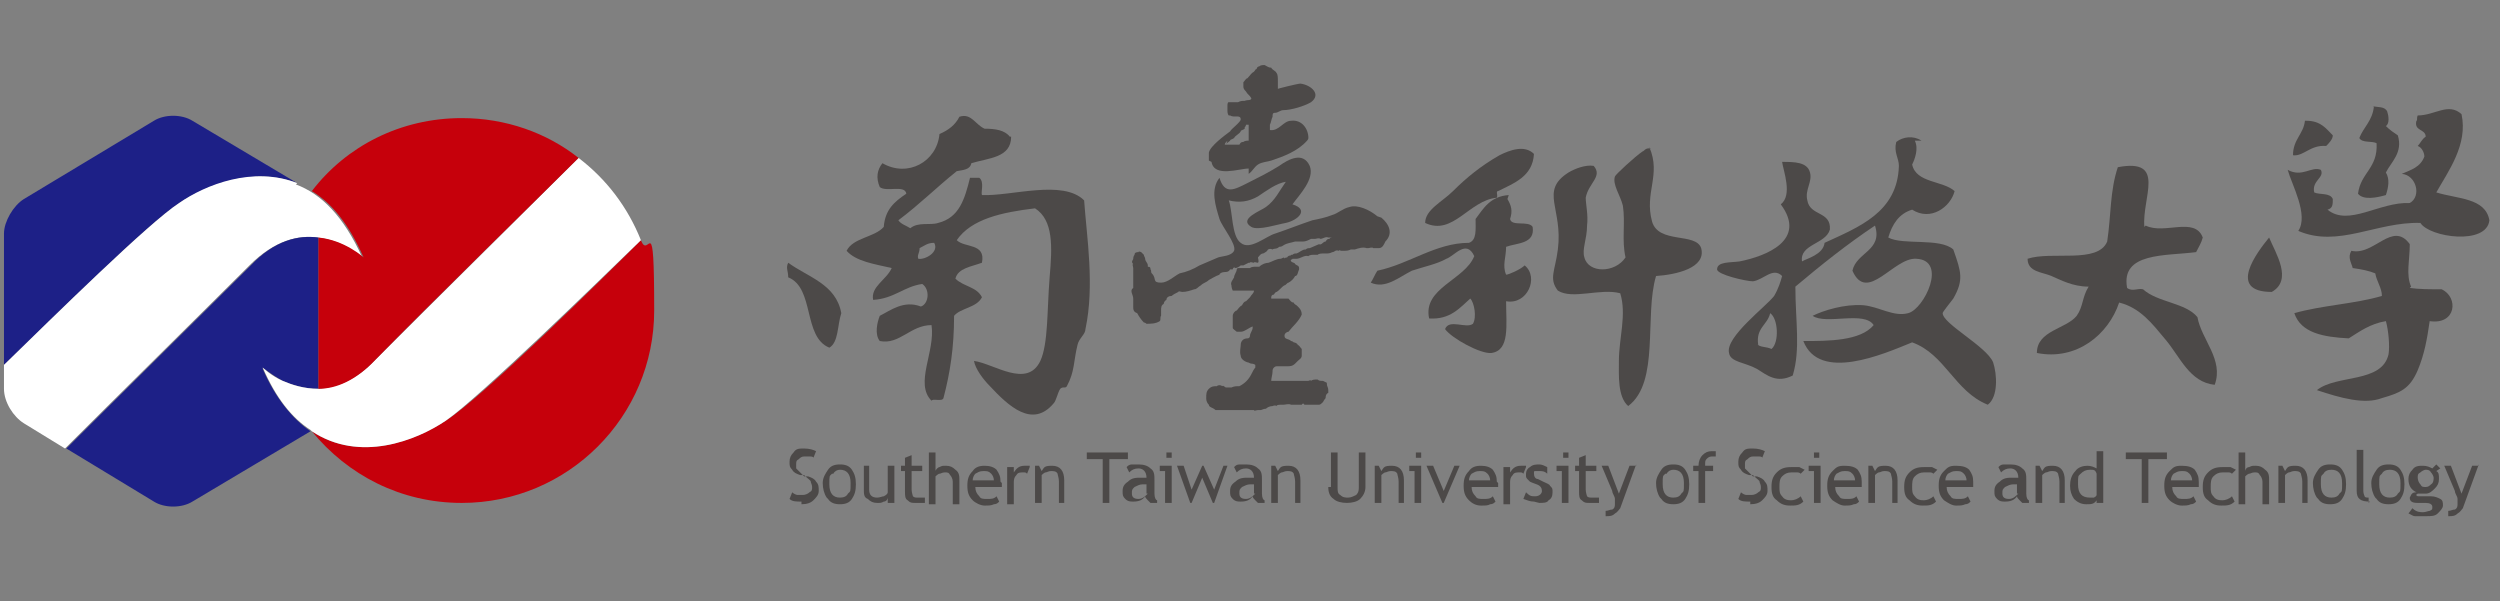 <?xml version="1.0" encoding="UTF-8"?>
<svg id="_圖層_1" xmlns="http://www.w3.org/2000/svg" version="1.1" viewBox="0 0 188.4 45.3">
  <rect x="0" y="0" width="188.4" height="45.3" fill="#808080" stroke="none"/>
  <!-- Generator: Adobe Illustrator 29.5.1, SVG Export Plug-In . SVG Version: 2.1.0 Build 141)  -->
  <defs>
    <style>
      .st0 {
        fill: #c6000b;
      }

      .st1 {
        fill: #1d2087;
      }

      .st2, .st3 {
        fill: #4c4948;
      }

      .st4 {
        fill: #fff;
      }

      .st3 {
        fill-rule: evenodd;
      }
    </style>
  </defs>
  <g>
    <path class="st0" d="M48.3,18.1c-2.9,2.9-12,11.9-14.7,13.6-2.3,1.5-6.5,3.2-10.1.8,2.7,3.3,6.7,5.4,11.3,5.4,8,0,14.5-6.5,14.5-14.5s-.4-3.7-1-5.3Z"/>
    <path class="st1" d="M22.4,13.8l-7.9-4.7c-.8-.5-2.1-.5-2.9,0L1.8,15c-.8.5-1.5,1.7-1.5,2.6v9.9c3.8-3.7,10.9-10.7,13.2-12.2,2-1.3,5.6-2.8,8.9-1.5Z"/>
    <path class="st4" d="M22.4,13.8c-3.3-1.3-6.9.1-8.9,1.5-2.3,1.5-9.4,8.5-13.2,12.2v1.8c0,1,.7,2.1,1.5,2.6l3.1,1.9c3.4-3.4,10.6-10.5,13.9-13.8,1.9-1.9,3.7-2.3,5.1-2.1,2,.2,3.4,1.5,3.4,1.5-1.4-3.1-3.1-4.8-5-5.5Z"/>
    <path class="st1" d="M19.8,27.7s.6.5,1.5,1c.7.3,1.6.6,2.7.6v-11.4c-1.5-.2-3.3.2-5.1,2.1-3.3,3.3-10.5,10.4-13.9,13.8l6.6,4c.8.5,2.1.5,2.9,0l8.9-5.3c-1.3-.9-2.6-2.4-3.6-4.7Z"/>
    <path class="st4" d="M43.6,11.9c-2.3,2.3-11.4,11.3-15.3,15.2-1.5,1.6-3,2.1-4.3,2.2-1.1,0-2-.3-2.7-.6-.9-.4-1.5-1-1.5-1,1,2.3,2.2,3.8,3.6,4.7,0,0,0,0,.1.1,3.6,2.4,7.9.7,10.1-.8,2.6-1.8,11.7-10.7,14.7-13.6-1-2.5-2.6-4.6-4.7-6.2Z"/>
    <path class="st0" d="M34.8,8.9c-4.6,0-8.7,2.1-11.3,5.5,1.5.9,2.8,2.5,3.9,5,0,0-1.4-1.3-3.4-1.5v11.4c1.3,0,2.8-.6,4.3-2.2,3.8-3.9,13-12.9,15.3-15.2-2.4-1.9-5.5-3-8.8-3Z"/>
  </g>
  <g>
    <g>
      <path class="st3" d="M178.8,8c.4.1.9,0,1.1.4.1.3.2.9-.1,1.1.3.3.6.5.9.7.4,1.3-.5,2-.9,2.8.3.5.2,1.1,0,1.7-.7.2-1.7.4-2.1-.1.2-1.6,1.5-1.9,1.4-3.8-.3-.2-1.1,0-1.3-.4.3-.8,1-1.3,1.1-2.4Z"/>
      <path class="st3" d="M183.6,14.5c1.6.5,3.7.4,4,2.1-.2,1.9-4.5,1.3-5.2.2-3.3-.1-6.2,1.9-9.2.6.8-1.2-.5-3.5-.8-4.6,1.1.6,1.8-.3,2.5,0,.3.6-.7.8-.5,1.7.4.2,1.2,0,1.4.5,0,.4,0,.7-.4.8,1.6,1.3,3.9-.6,6.2-.5.9-.5.5-2.1-.6-2.2.7-.3,1.4-.5,1.7-1.3,0-.3-.2-.7-.5-.8.2-.2.3-.5.6-.7,0-.6-.9-.4-.7-1.2.1,0,0-.2.1-.4,1.3,0,2.3-1,3.3-.1.5,2.3-1,4.3-1.9,5.9Z"/>
      <path class="st3" d="M173.8,9.1c1.1,0,1.5.6,2,1.1,0,.3-.3.6-.5.8-1.2-.1-1.7.8-2.5.7,0-1.2.8-1.6.9-2.6Z"/>
      <path class="st3" d="M144.3,10.6c.3.6,0,1.4-.2,1.8.3,1.4,2.3,1.2,3.2,2-.3,1.2-1.8,2.3-3.2,1.4-1,.3-1.5,1.1-1.8,2.1,1.1.6,3.9,0,4.9.9.6,1.7.8,2.3,0,3.7-.3.4-.8,1-.8,1.1,0,.8,3.3,2.5,3.8,3.7.3.9.4,2.6-.4,3.2-2.5-1-3.2-3.8-5.7-4.7-2.2.9-7,3-8.2-.1,1.9,0,4.3,0,5.3-1.2-.7-1.1-3.6,0-4.6-.7.8-.4,2.4-.9,3.8-.8,1.2.1,2.3.9,3.4.6,1.2-.3,3-4,.6-4.1-1.7-.1-3.7,3.4-4.8.9.3-1.4,2.3-1.5,1.7-3.4-2.1,1.4-4.1,3-6,4.6,0,2.6.4,4.7-.2,6.7-1.2.6-1.9,0-2.7-.5-.9-.5-2-.5-2.1-1.2-.3-1.2,2.8-3.5,3.4-4.3.3-.5.5-1.1.6-1.5-.7-.7-1.4.3-2.2.4-.5,0-2.7-.5-2.7-.9,0-.6,1-.5,1.7-.6,2-.4,5.1-1.6,3.1-4.3.9-.7.2-2.5.1-3.2.9,0,1.9,0,2.1.8.2.7-.4,1.3-.2,2.1.2,1.2,1.8.8,1.7,2.2-.3,1.1-2.3,1.1-2.1,2.4.3-.2,1.6-.5,1.7-1.4,2.6-1.2,5.5-2.3,5.6-5.8,0-.6-.4-1-.2-1.8.5-.4,1.3-.5,1.9-.1ZM132.4,25.9c.2.3.7.2,1.1.4.6-.5.5-2.3-.1-2.7-.2.9-1.1,1.1-.9,2.4Z"/>
      <path class="st3" d="M124.3,11.1c.9,2.1-.4,3.4.2,5.6.5,1.7,3.3.8,3.7,2,.4,1.5-1.9,2-3.4,2.1-.9,3,.3,8-2.1,9.8-.8-.7-.7-2.3-.7-3.4,0-1.7.6-3.5.1-5.1-1.5-.4-3.6.5-4.7-.2-.7-.9-.2-1.5,0-3.1.4-3.1-1.4-4.4.8-5.8.5-.3,1.3-.6,1.9-.5.7.8-.4,1.3-.6,2.4,0,.5.2,1.3.1,2.1,0,1-.4,1.8-.2,2.4.3,1.2,2.3,1.2,3.1,0-.3-1.3,0-2.6-.2-3.9-.2-.8-.8-1.6-.6-2.2,0-.1,1.5-1.5,2.1-1.9.1,0,.2-.3.6-.2Z"/>
      <path class="st3" d="M115.6,11.6c-.1,1.7-1.5,2.2-2.7,2.8-.2,0,0,.3-.1.5-2.1.2-3.3,2.9-5.4,1.9,0-1,1.3-1.6,2.1-2.4,1-1,2.1-1.9,3.5-2.7.8-.4,1.9-.8,2.6-.1Z"/>
      <path class="st3" d="M161.7,17c1.4.7,3.7-.7,4.3.9-.1.4-.3.7-.5,1.1-2.3.3-5.7,0-5.2,2.7.4.3.8,0,1.2.1,1.1,1,3.2,1,4.1,2.1.3,1.7,2,3.2,1.3,5.1-1.9-.2-2.6-2.1-3.7-3.4-1-1.2-1.9-2.4-3.5-2.8-.8,2.4-3.2,4.4-6.2,3.8,0-1.7,2.2-1.8,3-2.8.5-.7.4-1.4.9-2.2-1.2,0-2.1-.5-2.8-.8-.7-.3-1.8-.3-1.8-1.3,1.8-.6,5.3.4,6-1.3.3-2,.2-3.8.8-5.6,3.7-.7,1.8,2.3,2,4.5Z"/>
      <path class="st3" d="M113.6,15c.3.5.4.9.2,1.5.1.6,1.4.1,1.7.6.2,1.3-1.2,1.2-2,1.5,0,.8-.3,1.4,0,2.1.2,0,1.1-.4,1.4-.7,1.1.9.2,3-1.4,2.7,0,1.8.3,3.7-1.1,3.9-.8.1-3-1.1-3.5-1.8.3-.8,1.6,0,2.1-.4.3-.5.1-1.6-.2-1.9-.8.7-1.5,1.6-3.1,1.5-.5-2.3,2.7-2.9,3.4-4.7-.6-1.3-1.5,0-2.1.2-.7.4-1.7.6-2.6.9-1,.5-2,1.4-3.1.9.2-.3.3-.6.5-.9,2.4-.5,4.4-2.1,6.9-2.1.6-.2.5-1,.5-1.8.6-.8,1.1-1.7,2.5-1.8Z"/>
      <path class="st3" d="M181.6,21.7c.7.1,1.5.1,2.4.1,1.3.6,1.1,2.7-.9,2.4-.2,1.4-.4,2.5-.9,3.7-.6,1.4-1.3,1.7-2.7,2.1-1.3.5-3.1,0-4.9-.6,1.5-1.2,4.9-.5,5.4-2.7.1-.6,0-1.8-.2-2.5-1.2.2-2,.8-2.8,1.3-1.9-.1-3.6-.4-4.1-1.9,2.1-.6,4.6-.7,6.6-1.3,0-.6-.4-1.1-.5-1.7-.5-.2-1-.3-1.7-.4-.1-.4-.4-.8-.1-1.3,1.7.4,3.1-2.3,4.4-.5,0,1.2-.3,2.3.1,3.2Z"/>
      <path class="st3" d="M171,17.9c.5,1.2,1.8,3.2.2,4.1-3.4,0-1.1-3-.2-4.1Z"/>
      <path class="st3" d="M59.4,19.8c1.5,1.1,3.6,1.6,4,3.8-.3.9-.2,2.2-.9,2.6-2-.8-1.1-4.5-3.1-5.3,0-.5-.2-.7,0-1.1Z"/>
      <path class="st3" d="M76.2,10.3c0,1.6-1.7,1.6-3,2-.1.5-.6.5-1.1.6-1.5,1.2-2.8,2.5-4.4,3.7.2.3.6.4.9.6.6-.5,1.5-.2,2.1-.4,1.6-.4,2-1.8,2.4-3.4h.7c.4.3.1,1.1.2,1.3,2.2.1,6.1-1.2,7.7.4.2,2.8.8,6.4.1,9.7,0,.4-.5.7-.6,1.2-.3,1.2-.2,2-.8,3.1-.1.2-.3,0-.5.2-.2.3-.3.9-.5,1.1-1.6,1.9-3.4.2-4.8-1.3-.5-.5-1.1-1.3-1.2-1.9,1.5.2,4,2.1,5,0,.6-1.3.5-3.8.7-6.3.2-2.3.3-4.3-1.1-5.2-2.5.3-4.8.8-5.9,2.4.6.6,2.2.2,1.9,1.7-.8.3-1.8.4-2,1.2.6.6,1.6.6,2,1.4-.4.8-1.6.8-2.1,1.4,0,2.4-.3,4.3-.8,6.2-.1.3-.8,0-.9.2-1.3-1.3.3-3.7,0-5.7-1.6,0-2.4,1.5-3.9,1.2-.4-.5-.2-1.4,0-1.9.8-.4,1.8-1.2,3.1-.7.6-.2.7-1.3.1-1.7-1.4.2-2.1,1.1-3.7,1.2-.2-1,1-1.5,1.4-2.4-1.3-.3-2.7-.5-3.4-1.3.5-1,2.1-1,2.8-1.8.1-1.3.8-1.9,1.7-2.5-.1-.7-1.5-.1-2-.5-.3-.7-.2-1.3.2-1.8,1.9,1.1,4.1-.1,4.3-2.2.7-.3,1.2-.7,1.5-1.3.9-.3,1.2.6,1.9.9.8,0,1.5.1,1.9.6ZM69.3,18.7c0,.4-.2.5-.1.8.5.1,1.6-.5,1.2-1.2-.5,0-.7.2-1.1.4Z"/>
      <path class="st2" d="M91.3,12.2c.2,1.2,2.1.5,2.8.5,0,.1,0,.3,0,.4.3-.2.4-.5.7-.7.3-.2.7-.2,1-.3.9-.3,2-.7,2.7-1.5,0,0,.1-.1.1-.2,0-.7-.5-1.4-1.3-1.3-.6,0-.9.8-1.6.7,0-.1,0-.3,0-.4.1-.2.1-.4.2-.6,0-.2,0-.3.2-.3.2,0,.4-.2.6-.2.6,0,1.6-.3,2.1-.6.8-.6,0-1.3-.8-1.4-.2,0-1.8.4-1.7.4h0c0-.3,0-.4,0-.6,0-.2,0-.5-.1-.6-.1-.2-.3-.2-.4-.4-.2,0-.3-.1-.5-.2-.1,0-.3,0-.4.1-.1,0-.2.1-.2.2-.1,0-.1.1-.2.2-.2.1-.3.3-.5.5-.1,0-.2.2-.3.3,0,0,0,.1,0,.2,0,0,0,0,0,.1,0,.1,0,.2.2.4.1.2.3.3.4.5,0,.2-.3.1-.5.2-.2,0-.3,0-.5.1,0,0-.1,0-.2,0-.2,0-.3,0-.5,0-.1,0-.1.2-.1.3,0,0,0,.2,0,.3,0,.1,0,.3.1.4,0,0,0,0,0,0,0,0,0,0,.1,0,.3.2.8-.1.8.3,0,.2-.7.7-.8.9-.4.3-1.5,1.1-1.6,1.6,0,.2,0,.4,0,.6ZM92.4,10.9c0-.1.2-.2.3-.3,0,0,0,0,0,0,0-.1.2-.1.3-.2.1-.2.4-.3.5-.5,0-.1.2-.1.3-.2,0,0,0,0,0-.1,0,0,.1-.1.1-.2h0s0,0,.2,0c0,0,0,.2,0,.3,0,.1,0,.2,0,.4,0,0,0,.1,0,.2,0,.1,0,.2,0,.3-.1,0-.3,0-.4.1-.1,0-.2,0-.3.2,0,0-.2,0-.2,0-.1,0-.2,0-.4,0,0,0-.1,0-.1,0,0,0-.1,0-.2,0,0,0-.1,0-.1,0,0,0,0,0-.1,0,0-.1.1-.2.2-.3Z"/>
      <path class="st2" d="M103.8,16.3c-.6-.5-1.5-.9-2.1-.7-.5.1-.9.5-1.3.6-.5.2-1,.3-1.5.4-.9.3-1.9.7-2.8,1-.7.2-1.9,1.3-2.6.7-.7-.5-.6-2.4-.9-3.2.8.2,1.5.1,2.2-.3.6-.4,1.4-1,2.1-1.1-.5.7-.8,1.4-1.5,1.9-.4.3-2.1.9-1.1,1.5.5.3,2-.2,2.6-.3.9-.2,1.8-1,.5-1.4.5-.7,1.7-1.9,1.3-2.9-.5-1.1-1.6-.5-2.3,0-.8.5-1.6.9-2.4,1.3-1,.5-1.7.9-2.1-.4-.7.9-.3,2.1,0,3.1.2.6,1.3,1.9,1.1,2.4-.2.4-.9.4-1.2.5-.5.2-.9.4-1.4.6-.5.3-1,.5-1.5.6-.4.2-.9.7-1.4.7-.7,0-.3-.3-.7-.7-.1-.1,0-.2-.1-.3,0-.1,0-.2-.2-.2,0,0,0,0,0,0,0,0,0,0,0-.1,0-.2-.2-.3-.2-.5,0-.1-.1-.2-.1-.3l-.2-.2c0,0-.2-.1-.2,0-.1,0-.3,0-.3.2,0,0-.1.1-.1.3,0,.1-.2.2,0,.4,0,0,0,0,0,0-.1,0,0,.2,0,.3,0,.3,0,.7,0,1,0,0,0,0,0,.1,0,.1,0,.3,0,.4-.3.2,0,.5,0,.8,0,.2,0,.4,0,.6,0,.2,0,.4.3.5.1.2.3.5.5.7,0,0,.1,0,.2.1.3,0,.7,0,1-.2.1-.1,0-.3.1-.4,0-.1,0-.3,0-.4,0-.2,0-.4.2-.5,0,0,0-.2.2-.3,0-.2.2-.3.4-.3.1-.1.3-.2.5-.3,0-.1.2,0,.3,0,.3,0,.6-.1.9-.2,0,0,0,0,0,0,.2,0,.3-.2.5-.3.2-.2.4-.2.6-.4.2-.1.5-.3.8-.4,0-.1.2-.2.4-.2.1,0,.3,0,.4-.2h.2c0-.1.1-.2.2-.1.1,0,.3-.1.4-.2,0,0,0,0,0,0,0,0,0,0,0,0,0,0,.1,0,.2,0l.4-.2h0c0,0,0,0,0,0,0,0,0,0,.1,0,0-.1.2,0,.3,0,0-.1.2,0,.3,0,.1-.1,0-.3,0-.4.1-.1.2-.3.4-.3,0,0,.2-.1.3-.2,0-.1.2-.2.4-.1.1-.1.3,0,.5-.2,0,0,.2,0,.3-.1.3-.2.6-.2.9-.3,0,0,.1,0,.2,0,.1,0,.2,0,.4,0,.2,0,.4-.1.6-.2,0,0,.2,0,.3,0,.1,0,.3-.1.4,0,.2,0,.4-.2.6-.1,0,0,.2,0,.3,0,0,0,0,0,0,0,0,0,0,0,0,0,0,0,0,0,0,0,0,0-.2,0-.2.1-.1,0-.2,0-.3.2-.2,0-.3.3-.5.2-.2.1-.5.2-.7.3-.1,0-.2,0-.3.1-.3,0-.4.2-.7.3-.1,0-.2,0-.3.1,0,0,0,0-.1,0,0,.1-.2,0-.3.2,0,0-.2,0-.2.1,0-.2-.2,0-.3,0-.3,0-.6.2-.9.3-.2,0-.5.1-.7.3-.1,0-.2,0-.3,0-.1,0-.3,0-.4.1-.2,0-.4,0-.5,0,0,0-.2,0-.2,0-.1,0-.2,0-.2,0-.1,0,0,0-.1.1,0,.2-.2.4-.2.6-.1.2-.3.4-.2.6,0,0,0,.2.1.4,0,0,.2,0,.3,0,0,0,.1,0,.2,0,0,0,.2,0,.2,0,.2,0,.3,0,.5,0,0,0,0,0,.1,0,0,0,.2,0,.3,0,0,.2-.2.3-.3.5,0,0-.2.2-.3.3-.1,0-.2.1-.3.3-.2.1-.3.3-.4.4-.1,0-.3.2-.3.4,0,0,0,.1,0,.2,0,.2,0,.4,0,.7,0,.1.2.2.3.3,0,0,.2,0,.3,0,.3,0,.6-.3.9-.4,0,0,0,0,0,.1,0,.2-.2.4-.2.6,0,0,0,.2-.2.2-.3,0-.5.2-.5.5,0,.2-.1.5,0,.8,0,.2.2.4.5.5.1,0,.2.1.3.1,0,0,.2,0,.3.1,0,0,0,.1,0,.2-.1.1-.2.3-.3.5-.2.4-.5.7-.9.9-.2,0-.4,0-.6.1-.1,0-.3,0-.4,0-.1,0-.2-.2-.3-.1-.1-.1-.3-.1-.4,0-.2,0-.4,0-.6.2-.2.2-.2.4-.2.7,0,.1,0,.3.2.5,0,.2.3.2.5.4,0,0,.1,0,.2,0,.2,0,.4,0,.6,0,.1,0,.3,0,.4,0,.1,0,.2,0,.3,0,.1,0,.3,0,.4,0,0,0,.1,0,.2,0,.1,0,.3,0,.4,0,0,0,.2,0,.3,0,0,0,0,0,.1,0,0,.1.2,0,.3,0,0,0,0,0,0,0,0,0,0,0,0,0,0,0,.1,0,.2,0,0,0,0,0,0,0,.1,0,.2-.1.4-.1.1-.1.3-.2.5-.2,0,0,.2-.1.3,0,0-.1.2-.1.4-.1,0,0,0,0,.1,0,.2,0,.4-.1.6,0,.1,0,.3,0,.4,0,0,0,.2,0,.4,0,0,0,.1-.2.2,0,0,0,0,0,0,0h0c0,0,0,0,0,0,0,0,0,0,0,0,0,0,0,0,.2,0,0,0,.1,0,.2,0,0,0,.1,0,.2,0,0,0,.1,0,.2,0,0,0,.2,0,.3,0,.1,0,.2-.1.3-.2,0,0,.1-.2.2-.3,0,0,0,0,0,0,0-.1,0-.3.2-.4,0-.1,0-.2,0-.2,0-.2-.1-.3-.1-.4,0-.1,0-.2-.1-.2,0,0-.2-.1-.2-.1-.2,0-.3,0-.4-.1,0,0-.1,0-.1,0-.1,0-.3,0-.4.1,0-.1-.2,0-.2,0-.2,0-.4,0-.5,0-.1,0-.2,0-.3,0,0,0,0,0,0,0-.1,0-.3,0-.3,0,0,0-.2,0-.2,0-.1,0-.2,0-.3,0-.1,0-.2,0-.3,0,0,0-.1,0-.2,0,0,0-.2,0-.3,0-.2,0-.4,0-.4,0,0-.2.1-.5.1-.7,0-.1,0-.2.1-.3,0,0,.1-.1.2-.1.2,0,.3,0,.5,0,0,0,.2,0,.3,0,.2,0,.4,0,.6-.2l.2-.2c.1-.1.3-.2.3-.4,0-.2,0-.3,0-.4,0,0,0-.1,0-.1-.1-.1-.2-.3-.3-.3,0-.1-.2-.2-.3-.2,0,0-.1-.1-.2-.1-.2-.2-.5-.1-.5-.4,0-.2.2-.3.3-.3.3-.4.8-.8,1-1.3,0-.4-.3-.6-.4-.7,0,0-.2-.1-.2-.2-.2,0-.3-.2-.4-.3,0,0-.1,0-.2,0-.1,0-.3,0-.4,0-.2,0-.3,0-.4,0,0,0-.2,0-.2,0,0,0-.1,0-.1,0,0,0,0-.1,0-.1,0,0,0-.2.2-.2,0,0,.1-.2.2-.2.2-.1.4-.4.6-.5.1,0,.2-.2.3-.2.2-.1.4-.3.5-.5.2,0,.2-.3.3-.5,0,0,0-.1,0-.1,0-.2-.2-.2-.3-.3,0-.1-.2-.1-.3-.2-.1-.2.1-.1.1-.2,0,0,0,0,.1,0,0,0,.1,0,.2,0,.3,0,.6-.3.9-.2.1-.1.3-.1.4-.1,0,0,.2,0,.3,0,.1-.1.3-.1.5-.1,0,0,0,0,.1,0,.2,0,.3,0,.5-.1.2,0,.2-.2.5-.1,0-.1.1,0,.2,0,0,0,.1,0,.2,0,.1,0,.3,0,.5-.1,0,0,.2,0,.3,0,.3-.1.6-.2.9-.1,0,0,0,0,.1,0,.1,0,.3-.1.4,0,.1,0,.2,0,.4,0,.3,0,.4-.3.5-.5.6-.6.3-1.3-.3-1.8Z"/>
    </g>
    <path class="st2" d="M186.8,35.1h-.5l-.8,2.1-.8-2.1h-.5l.8,1.9c0,.2.2.4.2.6,0,.1,0,.3,0,.4s0,.3-.2.4c-.2,0-.3.1-.5.1v.4c.3,0,.5,0,.7-.2.2-.1.3-.3.4-.4l1.2-3.3ZM183.2,35.6c.1.1.2.3.2.4s0,.4-.2.5c-.1.1-.2.2-.4.2s-.3,0-.4-.2c-.1-.1-.2-.3-.2-.5s0-.3.2-.4c.1-.1.3-.2.4-.2s.3,0,.4.2M182.2,38.9c.2,0,.4,0,.6,0,.4,0,.7,0,.9-.2.2-.2.4-.4.4-.6s0-.4-.2-.5c-.2-.1-.4-.2-.7-.2s-.2,0-.4,0c-.2,0-.3,0-.4,0-.2,0-.3,0-.3-.1s0,0,.1-.1c0,0,.1,0,.2,0h.4c.3,0,.5-.2.7-.4.2-.2.3-.4.3-.7s0-.5-.2-.6l.3-.2-.3-.3-.3.3c-.2-.1-.4-.2-.7-.2s-.6,0-.8.3c-.2.2-.3.4-.3.7,0,.5.2.8.6,1-.1,0-.3,0-.4.2,0,0-.1.2-.1.2,0,.3.2.4.6.4s.2,0,.3,0c.1,0,.3,0,.3,0,.3,0,.5.1.5.3s0,.2-.2.3c-.1,0-.3.1-.5.1s-.5,0-.8-.3l-.3.4c.1,0,.3.2.5.2M179.5,35.7c.1-.2.3-.3.6-.3.5,0,.8.3.8,1s0,.6-.2.8c-.1.2-.3.3-.6.3-.5,0-.8-.3-.8-1s0-.6.2-.8M179.1,37.6c.2.3.5.4.9.4s.7-.1.9-.4c.2-.3.3-.6.3-1.1s-.1-.8-.3-1.1c-.2-.3-.5-.4-.9-.4s-.7.1-.9.4c-.2.3-.4.6-.4,1s.1.8.3,1.1M178.5,37.9v-.4c-.1,0-.3,0-.3-.1,0,0-.1-.2-.1-.4v-3.1h-.5v3.1c0,.6.3.8,1,.8M175.1,35.7c.1-.2.3-.3.6-.3.5,0,.8.3.8,1s0,.6-.2.8c-.1.2-.3.3-.6.3-.5,0-.8-.3-.8-1s0-.6.2-.8M174.7,37.6c.2.3.5.4.9.4s.7-.1.9-.4c.2-.3.3-.6.3-1.1s-.1-.8-.3-1.1c-.2-.3-.5-.4-.9-.4s-.7.1-.9.4c-.2.3-.4.6-.4,1s.1.8.3,1.1M173.9,37.9v-1.7c0-.7-.3-1.1-.9-1.1s-.6.1-.8.4l-.2-.4h-.3v2.8h.5v-2.1c0,0,.2-.2.3-.2.1,0,.2-.1.4-.1.2,0,.4,0,.5.2,0,.1.1.3.1.6v1.6h.5ZM171,37.9v-1.7c0-.3,0-.6-.3-.8-.2-.2-.4-.3-.7-.3s-.3,0-.5.1c-.2,0-.3.2-.3.3v-1.4h-.5v3.9h.5v-2.1c0,0,.2-.2.3-.2.1,0,.2-.1.4-.1.2,0,.3,0,.4.2.1.1.2.3.2.5v1.7h.5ZM168,35.2c-.2,0-.3,0-.5,0-.5,0-.8.1-1.1.4-.3.3-.4.6-.4,1.1s.1.8.4,1c.3.3.6.4,1,.4s.7,0,1-.3l-.2-.4c-.2.2-.5.3-.7.3s-.5,0-.7-.3c-.2-.2-.2-.4-.2-.7s0-.6.2-.8c.2-.2.4-.3.7-.3s.3,0,.4,0c.1,0,.2,0,.3.1l.3-.3c0,0-.2-.1-.4-.2M165,35.7c.1.1.2.3.2.5h-1.6c0-.2.1-.4.2-.5.2-.1.3-.2.6-.2s.4,0,.6.2M165.7,36.3c0-.4-.1-.6-.3-.9-.2-.2-.5-.3-1-.3s-.6.1-.9.4c-.3.3-.4.6-.4,1.1s.1.8.4,1.1c.2.2.6.4.9.4s.5,0,.7-.1c.2,0,.3-.1.4-.2l-.2-.4c-.2.2-.4.2-.7.2s-.5,0-.6-.2c-.2-.2-.3-.4-.3-.7h2c0,0,0-.2,0-.3M163.3,34.6v-.5h-3.1v.5h1.2v3.3h.5v-3.3h1.3ZM158,37.3c0,0,0,.1-.2.2-.1,0-.2,0-.3,0-.6,0-.9-.3-.9-1s0-.6.2-.8c.2-.2.4-.3.7-.3s.4,0,.5.3v1.5ZM158.5,37.9v-3.9h-.5v1.3c-.2-.1-.4-.2-.7-.2s-.7.1-.9.4c-.3.3-.4.7-.4,1.1s.1.7.3,1c.2.2.5.4.9.4s.6,0,.8-.3v.2h.5ZM155.6,37.9v-1.7c0-.7-.3-1.1-.9-1.1s-.6.1-.8.4l-.2-.4h-.3v2.8h.5v-2.1c0,0,.2-.2.3-.2.1,0,.2-.1.4-.1.2,0,.4,0,.5.2,0,.1.1.3.1.6v1.6h.5ZM152.1,37.2c-.2.2-.4.4-.7.4s-.5-.1-.5-.4,0-.3.2-.5c.2-.1.4-.2.6-.2s.2,0,.3,0v.7ZM152.4,37.9c.1,0,.3,0,.5,0v-.2c-.1,0-.2-.2-.2-.5v-1c0-.4,0-.7-.3-.9-.2-.2-.5-.3-.9-.3s-.3,0-.5,0c-.2,0-.3.1-.4.2l.2.4c.2-.2.4-.3.7-.3s.6.2.6.7c-.1,0-.3,0-.4,0-.4,0-.7,0-1,.3-.3.2-.4.4-.4.7s0,.4.2.6c.2.2.4.2.6.2.4,0,.7-.1.9-.4,0,.1.1.2.2.3M148,35.7c.1.1.2.3.2.5h-1.6c0-.2.1-.4.2-.5.2-.1.3-.2.6-.2s.4,0,.6.2M148.7,36.3c0-.4-.1-.6-.3-.9-.2-.2-.5-.3-1-.3s-.6.1-.9.4c-.3.3-.4.6-.4,1.1s.1.8.4,1.1c.3.2.6.4.9.4s.5,0,.7-.1c.2,0,.3-.1.4-.2l-.2-.4c-.2.2-.4.2-.7.2s-.5,0-.6-.2c-.2-.2-.3-.4-.3-.7h2c0,0,0-.2,0-.3M145.5,35.2c-.2,0-.3,0-.5,0-.5,0-.8.1-1.1.4-.3.3-.4.6-.4,1.1s.1.8.4,1c.3.3.6.4,1,.4s.7,0,1-.3l-.2-.4c-.2.2-.5.3-.7.3s-.5,0-.7-.3c-.2-.2-.2-.4-.2-.7s0-.6.2-.8c.2-.2.4-.3.7-.3s.3,0,.4,0c.1,0,.2,0,.3.1l.3-.3c0,0-.2-.1-.4-.2M143,37.9v-1.7c0-.7-.3-1.1-.9-1.1s-.6.1-.8.4l-.2-.4h-.3v2.8h.5v-2.1c0,0,.2-.2.3-.2.1,0,.2-.1.4-.1.2,0,.4,0,.5.2,0,.1.1.3.1.6v1.6h.5ZM139.6,35.7c.1.1.2.3.2.5h-1.6c0-.2.1-.4.2-.5.2-.1.3-.2.6-.2s.4,0,.6.2M140.3,36.3c0-.4-.1-.6-.3-.9-.2-.2-.5-.3-1-.3s-.6.1-.9.4c-.3.3-.4.6-.4,1.1s.1.8.4,1.1c.3.2.6.4.9.4s.5,0,.7-.1c.2,0,.3-.1.4-.2l-.2-.4c-.2.2-.4.2-.7.2s-.5,0-.6-.2c-.2-.2-.3-.4-.3-.7h2c0,0,0-.2,0-.3M137.2,37.9v-2.8h-.9v.4h.4v2.4h.5ZM136.7,34.1c0,0,0,.1,0,.2s0,.2,0,.2c0,0,.1,0,.2,0s.2,0,.2,0c0,0,0-.1,0-.2s0-.2,0-.2c0,0-.1,0-.2,0s-.2,0-.2,0M135.5,35.2c-.2,0-.3,0-.5,0-.5,0-.8.1-1.1.4-.3.3-.4.6-.4,1.1s.1.8.4,1c.3.3.6.4,1,.4s.7,0,1-.3l-.2-.4c-.2.2-.5.3-.7.3s-.5,0-.7-.3c-.2-.2-.2-.4-.2-.7s0-.6.2-.8c.2-.2.4-.3.7-.3s.3,0,.4,0c.1,0,.2,0,.3.1l.3-.3c0,0-.2-.1-.4-.2M131.9,38c.4,0,.7-.1.9-.3.2-.2.4-.4.4-.7s0-.5-.2-.7c-.1-.2-.3-.3-.6-.4h-.3c-.2-.2-.3-.3-.4-.4,0,0-.1-.1-.2-.2,0,0,0-.2,0-.3,0-.2,0-.3.2-.4.1-.1.2-.2.4-.2s.3,0,.4,0c.1,0,.3,0,.3.1l.2-.5c-.2-.1-.5-.2-.9-.2s-.6,0-.8.3c-.2.2-.3.4-.3.7s0,.4.2.6c.1.2.3.3.6.4h.3c.3.3.5.4.5.5,0,.1.1.2.1.4s0,.3-.2.4c-.1.1-.3.2-.5.2s-.2,0-.4,0c-.1,0-.3-.1-.4-.2l-.2.5c.2.2.5.2.9.2M129.5,34c-.2,0-.3,0-.5,0-.3,0-.5.1-.7.3-.2.2-.3.5-.3.8h-.4v.4h.4v2.4h.5v-2.4h.6v-.4h-.6c0,0,0-.1,0-.1,0-.2,0-.3.1-.4.1-.1.2-.2.4-.2s.2,0,.3,0v-.4ZM125.6,35.7c.1-.2.3-.3.5-.3.5,0,.8.3.8,1s0,.6-.2.8c-.1.2-.3.3-.6.3-.5,0-.8-.3-.8-1s0-.6.2-.8M125.2,37.6c.2.3.5.4.9.4s.7-.1.9-.4c.2-.3.3-.6.3-1.1s-.1-.8-.3-1.1c-.2-.3-.5-.4-.9-.4s-.7.1-.9.4c-.2.3-.4.6-.4,1s.1.8.3,1.1M123.3,35.1h-.5l-.8,2.1-.8-2.1h-.5l.8,1.9c0,.2.2.4.2.6,0,.1,0,.3,0,.4s0,.3-.2.4c-.2,0-.3.1-.5.1v.4c.3,0,.5,0,.7-.2.2-.1.3-.3.4-.4l1.2-3.3ZM119,37.1c0,.2,0,.5.2.6.2.2.3.2.6.2s.5,0,.7,0v-.4c-.2,0-.3,0-.5,0-.2,0-.3,0-.4-.1,0,0-.1-.3-.1-.5v-1.4h.8v-.4h-.8v-.8l-.5.2v.6h-.3v.4h.3v1.6ZM118.2,37.9v-2.8h-.9v.4h.4v2.4h.5ZM117.8,34.1c0,0,0,.1,0,.2s0,.2,0,.2c0,0,.1,0,.2,0s.2,0,.2,0c0,0,0-.1,0-.2s0-.2,0-.2c0,0-.1,0-.2,0s-.2,0-.2,0M116,37.9c.3,0,.6,0,.7-.2.2-.1.3-.3.3-.6s0-.3-.2-.5c0-.1-.3-.2-.5-.3l-.4-.2c-.2,0-.3-.2-.3-.4s0-.2.1-.2c0,0,.2,0,.3,0,.2,0,.4,0,.6.2v-.5c-.2-.1-.4-.2-.6-.2s-.5,0-.7.2c-.2.1-.3.3-.3.5s0,.2,0,.2c0,0,0,.1.1.2,0,0,.1.1.2.2,0,0,.2.1.5.2.3.1.4.3.4.5s-.2.4-.5.4-.4,0-.7-.3l-.2.5c.3.1.5.2.8.2M115,35.1c-.2,0-.3,0-.4,0-.4,0-.6.2-.8.5v-.4h-.5v2.8h.5v-1.6c0-.2,0-.4.2-.6.1-.2.3-.2.5-.2s.2,0,.3.1l.2-.5ZM112.1,35.7c.1.1.2.3.2.5h-1.6c0-.2.1-.4.2-.5.2-.1.3-.2.6-.2s.4,0,.6.2M112.8,36.3c0-.4-.1-.6-.3-.9-.2-.2-.5-.3-.9-.3s-.7.1-.9.4c-.3.3-.4.6-.4,1.1s.1.8.4,1.1c.2.2.5.4.9.4s.5,0,.7-.1c.2,0,.3-.1.4-.2l-.2-.4c-.2.2-.4.2-.7.2s-.5,0-.6-.2c-.2-.2-.3-.4-.3-.7h2c0,0,0-.2,0-.3M110.1,35.1h-.5l-.8,1.9-.8-1.9h-.5l1.2,2.8h.1l1.2-2.8ZM107.1,37.9v-2.8h-.9v.4h.4v2.4h.5ZM106.7,34.1c0,0,0,.1,0,.2s0,.2,0,.2c0,0,.1,0,.2,0s.2,0,.2,0c0,0,0-.1,0-.2s0-.2,0-.2c0,0-.1,0-.2,0s-.2,0-.2,0M105.8,37.9v-1.7c0-.7-.3-1.1-.9-1.1s-.6.1-.8.4l-.2-.4h-.3v2.8h.5v-2.1c0,0,.2-.2.3-.2.1,0,.2-.1.4-.1.2,0,.4,0,.5.2,0,.1.1.3.1.6v1.6h.5ZM100.1,36.7c0,.4.1.7.4.9.2.2.6.3,1,.3s.8-.1,1-.3c.2-.2.4-.5.4-.9v-2.6h-.5v2.6c0,.2,0,.4-.2.6-.2.1-.4.2-.6.2s-.4,0-.6-.2c-.2-.1-.2-.3-.2-.6v-2.6h-.5v2.6ZM98,37.9v-1.7c0-.7-.3-1.1-.9-1.1s-.6.1-.8.4l-.2-.4h-.3v2.8h.5v-2.1c0,0,.2-.2.3-.2.1,0,.2-.1.4-.1.2,0,.4,0,.5.2,0,.1.1.3.1.6v1.6h.5ZM94.6,37.2c-.2.2-.4.4-.7.4s-.5-.1-.5-.4,0-.3.2-.5c.2-.1.4-.2.6-.2s.2,0,.3,0v.7ZM94.8,37.9c.1,0,.3,0,.5,0v-.2c-.1,0-.2-.2-.2-.5v-1c0-.4,0-.7-.3-.9-.2-.2-.5-.3-.9-.3s-.3,0-.5,0c-.2,0-.3.1-.4.2l.2.4c.2-.2.4-.3.7-.3s.6.2.6.7c-.1,0-.3,0-.4,0-.4,0-.7,0-1,.3-.3.2-.4.4-.4.7s0,.4.2.6c.2.2.4.2.6.2.4,0,.7-.1.9-.4,0,.1.1.2.2.3M92.7,35.1h-.5l-.7,1.8-.8-1.8h-.1l-.8,1.8-.6-1.8h-.5l1,2.8h.1l.8-1.9.8,1.9h.1l1-2.8ZM88.3,37.9v-2.8h-.9v.4h.4v2.4h.5ZM87.9,34.1c0,0,0,.1,0,.2s0,.2,0,.2c0,0,.1,0,.2,0s.2,0,.2,0c0,0,0-.1,0-.2s0-.2,0-.2c0,0-.1,0-.2,0s-.2,0-.2,0M86.5,37.2c-.2.2-.4.4-.7.4s-.5-.1-.5-.4,0-.3.2-.5c.2-.1.4-.2.6-.2s.2,0,.3,0v.7ZM86.7,37.9c.1,0,.3,0,.5,0v-.2c-.1,0-.2-.2-.2-.5v-1c0-.4,0-.7-.3-.9-.2-.2-.5-.3-.9-.3s-.3,0-.5,0c-.2,0-.3.1-.4.2l.2.4c.2-.2.4-.3.7-.3s.6.2.6.7c-.1,0-.3,0-.4,0-.4,0-.7,0-1,.3-.3.2-.4.4-.4.7s0,.4.2.6c.2.2.4.2.6.2.4,0,.7-.1.9-.4,0,.1.1.2.2.3M85,34.6v-.5h-3.1v.5h1.2v3.3h.5v-3.3h1.3ZM80.2,37.9v-1.7c0-.7-.3-1.1-.9-1.1s-.6.1-.8.4l-.2-.4h-.3v2.8h.5v-2.1c0,0,.2-.2.3-.2.1,0,.2-.1.4-.1.2,0,.4,0,.5.2,0,.1.1.3.1.6v1.6h.5ZM77.6,35.1c-.2,0-.3,0-.4,0-.4,0-.6.2-.8.5v-.4h-.5v2.8h.5v-1.6c0-.2,0-.4.2-.6.1-.2.3-.2.5-.2s.2,0,.3.1l.2-.5ZM74.7,35.7c.1.1.2.3.2.5h-1.6c0-.2.1-.4.2-.5.2-.1.3-.2.6-.2s.4,0,.6.2M75.4,36.3c0-.4-.1-.6-.3-.9-.2-.2-.5-.3-.9-.3s-.7.1-.9.4c-.3.3-.4.6-.4,1.1s.1.8.4,1.1c.2.2.6.4.9.4s.5,0,.7-.1c.2,0,.3-.1.4-.2l-.2-.4c-.2.2-.4.2-.7.2s-.5,0-.6-.2c-.2-.2-.3-.4-.3-.7h2c0,0,0-.2,0-.3M72.3,37.9v-1.7c0-.3,0-.6-.3-.8-.2-.2-.4-.3-.7-.3s-.3,0-.5.1c-.1,0-.3.2-.3.3v-1.4h-.5v3.9h.5v-2.1c0,0,.2-.2.3-.2.1,0,.2-.1.4-.1.2,0,.3,0,.4.2.1.1.2.3.2.5v1.7h.5ZM68.2,37.1c0,.2,0,.5.2.6.2.2.3.2.6.2s.5,0,.7,0v-.4c-.2,0-.3,0-.5,0-.2,0-.3,0-.4-.1,0,0-.1-.3-.1-.5v-1.4h.8v-.4h-.8v-.8l-.5.2v.6h-.3v.4h.3v1.6ZM65.1,35.1v1.8c0,.3,0,.6.3.7.2.2.4.3.7.3s.3,0,.5-.1c.2,0,.3-.2.3-.3v.4h.5v-2.8h-.5v2c0,.1-.1.2-.3.3-.1,0-.3.1-.5.1-.4,0-.6-.2-.6-.6v-1.8h-.5ZM62.8,35.7c.1-.2.3-.3.5-.3.5,0,.8.3.8,1s0,.6-.2.8c-.1.2-.3.3-.6.3-.5,0-.8-.3-.8-1s0-.6.2-.8M62.4,37.6c.2.3.5.4.9.4s.7-.1.9-.4c.2-.3.3-.6.3-1.1s-.1-.8-.3-1.1c-.2-.3-.5-.4-.9-.4s-.7.1-.9.4c-.2.3-.4.6-.4,1s.1.8.3,1.1M60.4,38c.4,0,.7-.1.9-.3.2-.2.4-.4.4-.7s0-.5-.2-.7c-.1-.2-.3-.3-.6-.4h-.3c-.2-.2-.3-.3-.4-.4,0,0-.1-.1-.2-.2,0,0,0-.2,0-.3,0-.2,0-.3.2-.4.1-.1.2-.2.4-.2s.3,0,.4,0c.1,0,.3,0,.3.1l.2-.5c-.2-.1-.5-.2-.9-.2s-.6,0-.8.3c-.2.2-.3.4-.3.7s0,.4.2.6c.1.2.3.3.6.4h.3c.3.3.5.4.5.5,0,.1.1.2.1.4s0,.3-.2.4c-.1.1-.3.2-.5.2s-.2,0-.4,0c-.1,0-.3-.1-.4-.2l-.2.5c.2.2.5.2.9.2"/>
  </g>
</svg>